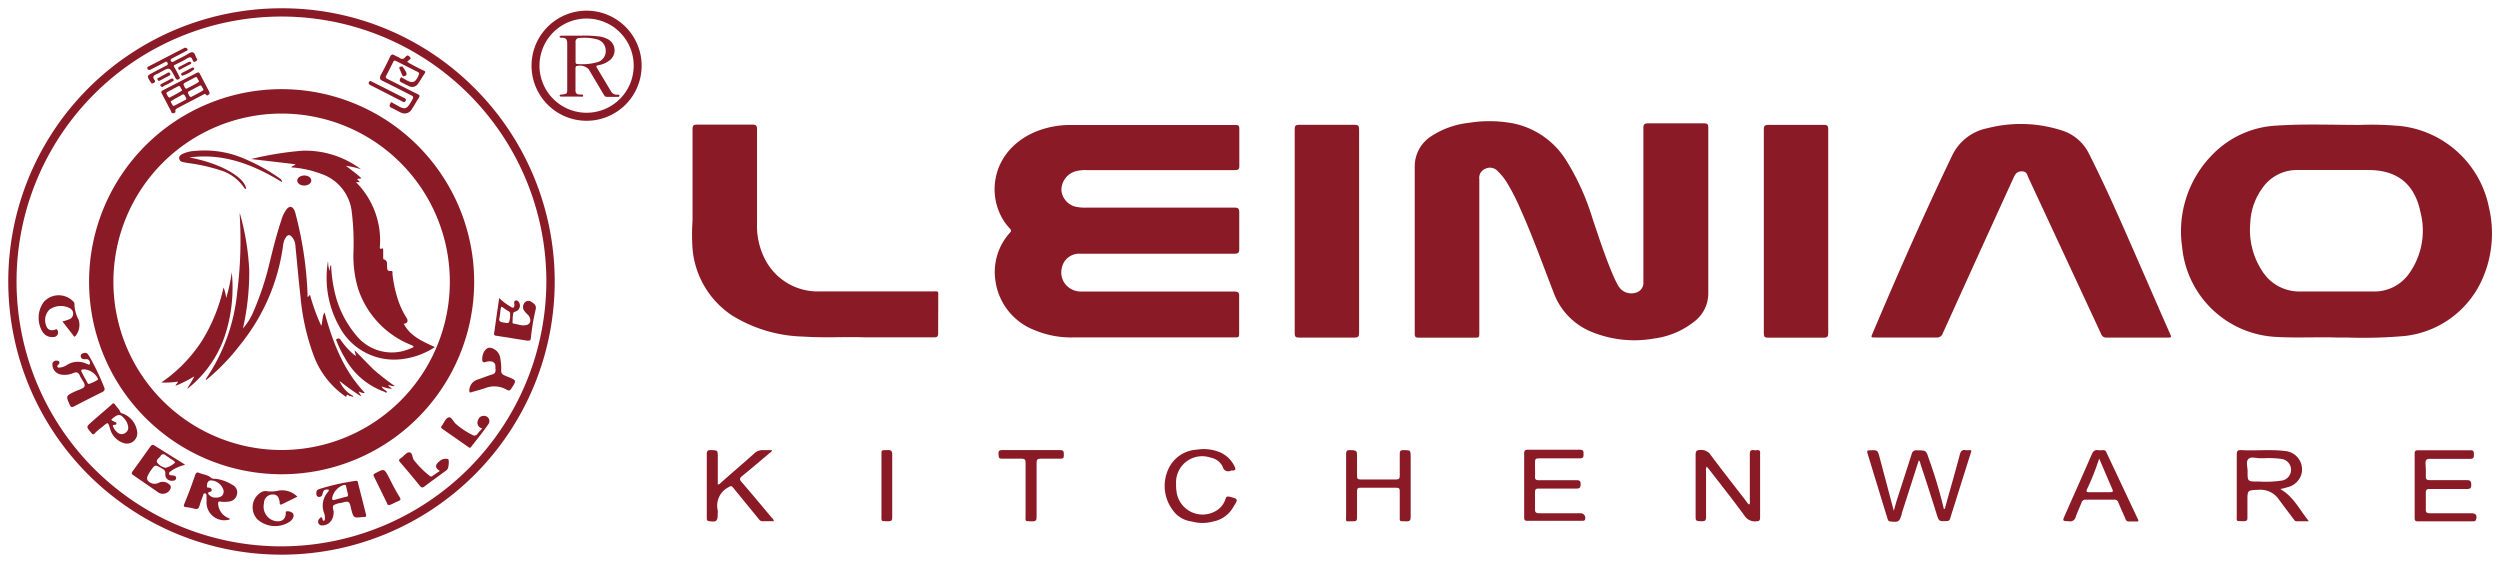 <svg id="图层_1" data-name="图层 1" xmlns="http://www.w3.org/2000/svg" viewBox="0 0 302 68"><defs><style>.cls-1{fill:#8a1b26;}</style></defs><title>logo</title><path class="cls-1" d="M206.36,35.35c0-3.24,0-6.49,0-9.73,0-3.4,0-6.81,0-10.21,0-.4-.12-.51-.51-.51-2.25,0-4.5,0-6.74,0-.46,0-.59.12-.59.59,0,4.85,0,9.7,0,14.55,0,1.33,0,2.67,0,4a1.24,1.24,0,0,1-1,1.34,1.81,1.81,0,0,1-2-.8,12.29,12.29,0,0,1-.72-1.47c-.93-2.19-1.66-4.45-2.42-6.7a29.28,29.28,0,0,0-3.26-7.16,9.87,9.87,0,0,0-6.25-4.33,15.55,15.55,0,0,0-5.51-.07,10.22,10.22,0,0,0-4.41,1.57,4.33,4.33,0,0,0-2.05,3.76q0,10.07,0,20.14c0,.4.13.48.5.47,2.22,0,4.43,0,6.65,0,.65,0,.65,0,.65-.65q0-9.25,0-18.5a1.17,1.17,0,0,1,.7-1.24,1.27,1.27,0,0,1,1.54.29,7.3,7.3,0,0,1,1,1.21,25.68,25.68,0,0,1,1.74,3.38c1.48,3.3,2.69,6.7,4,10.07A8.14,8.14,0,0,0,192.05,40a13.6,13.6,0,0,0,7.78.89,9.83,9.83,0,0,0,4.86-2.06A4.27,4.27,0,0,0,206.36,35.35Z"/><path class="cls-1" d="M149.09,35.22q-8.62,0-17.25,0l-1.35,0a2.47,2.47,0,0,1-1.1-.31,2.27,2.27,0,0,1-1.11-2.59,2.12,2.12,0,0,1,2.17-1.67h5.88c4.26,0,8.51,0,12.77,0,.5,0,.61-.14.6-.62,0-1.46,0-2.92,0-4.38,0-.48-.14-.57-.59-.57q-8.94,0-17.87,0a5.31,5.31,0,0,1-1.1-.07,2.25,2.25,0,0,1-1.92-2,2.36,2.36,0,0,1,1.74-2.33,4.74,4.74,0,0,1,1.39-.13q8.91,0,17.82,0c.42,0,.55-.1.54-.53,0-1.49,0-3,0-4.48,0-.33-.09-.44-.43-.44l-19.85,0a11,11,0,0,0-4.42.85c-5.63,2.45-6,8.53-3,11.68.24.26.07.38-.07.55A7.06,7.06,0,0,0,120.26,34a7.47,7.47,0,0,0,4.77,5.9,11.31,11.31,0,0,0,4.66.86h19.37c.63,0,.63,0,.63-.61,0-1.45,0-2.89,0-4.34C149.71,35.35,149.58,35.22,149.09,35.22Z"/><path class="cls-1" d="M258.25,31.43c-1.89-4.32-3.77-8.65-5.9-12.86a5.48,5.48,0,0,0-3.4-2.85,16.14,16.14,0,0,0-8.88-.23,6,6,0,0,0-4.32,3.45c-3.36,7-6.51,14.17-9.55,21.35-.2.47-.19.48.36.48,2.44,0,4.88,0,7.32,0a.75.75,0,0,0,.82-.53q4.25-9.38,8.53-18.75c.2-.43.39-.79,1-.79s.64.4.8.76q4.39,9.42,8.77,18.85a.66.66,0,0,0,.71.47c1.2,0,2.41,0,3.61,0h3.66c.56,0,.56,0,.34-.51C260.81,37.32,259.54,34.37,258.25,31.43Z"/><path class="cls-1" d="M113.34,35.86c0-.75.07-.66-.68-.66-4.53,0-9.06,0-13.58,0a7.16,7.16,0,0,1-6.88-4.33A8.74,8.74,0,0,1,91.45,27c0-3.79,0-7.58,0-11.37,0-.42-.09-.58-.55-.58q-3.35,0-6.69,0c-.45,0-.55.14-.55.57,0,3.68,0,7.35,0,11a24.9,24.9,0,0,0,0,3.46,10.77,10.77,0,0,0,4.73,8,17.16,17.16,0,0,0,8.66,2.58c2.6.18,5.2,0,7.34.09,3.12,0,5.79,0,8.45,0,.38,0,.49-.11.49-.49C113.33,38.82,113.34,37.34,113.34,35.86Z"/><path class="cls-1" d="M220.31,15.08q-3.32,0-6.65,0c-.46,0-.6.11-.59.58,0,4.08,0,8.16,0,12.24s0,8.25,0,12.38c0,.4.11.52.51.51q3.37,0,6.74,0c.44,0,.53-.15.53-.55q0-12.31,0-24.62C220.86,15.19,220.72,15.08,220.31,15.08Z"/><path class="cls-1" d="M164.18,40.19c0-4.08,0-8.16,0-12.23s0-8.22,0-12.33c0-.41-.09-.56-.53-.55q-3.37,0-6.74,0c-.41,0-.51.13-.51.52q0,12.33,0,24.66c0,.45.15.53.55.52,2.22,0,4.43,0,6.65,0C164.06,40.79,164.18,40.65,164.18,40.19Z"/><path class="cls-1" d="M237.86,54.38a1.42,1.42,0,0,1-.38,0c-.46-.09-.63.13-.74.56-.56,2.11-1.16,4.2-1.75,6.3,0,.09,0,.24-.17.25A57,57,0,0,0,233,55.4c-.32-1-.34-1-1.42-1a.55.55,0,0,0-.65.45c-.56,1.77-1.14,3.54-1.71,5.31-.16.48-.29,1-.45,1.54l-1.7-6.4c-.25-.95-.25-.94-1.24-.9-.28,0-.31.09-.24.34q1.22,4,2.42,7.91c.05.18.1.31.33.34,1,.11,1.09.07,1.39-.87l0-.09,2.06-6.42c.17.13.17.32.22.48q1,3,1.93,6c.29.91.29.9,1.26.85a.35.35,0,0,0,.37-.29q1.26-4,2.52-8C238.2,54.43,238.11,54.36,237.86,54.38Z"/><path class="cls-1" d="M212.22,54.38a1.18,1.18,0,0,1-.34,0c-.42-.07-.5.13-.5.51,0,1.85,0,3.69,0,5.54,0,.17.06.35-.07.51-.18-.06-.24-.22-.33-.34-1.44-1.87-2.9-3.72-4.31-5.61a1.34,1.34,0,0,0-1.27-.63c-.43,0-.57.12-.57.56,0,2.44,0,4.88,0,7.32,0,.72,0,.69.73.73.44,0,.54-.13.53-.54,0-1.83,0-3.66,0-5.49a1,1,0,0,1,.08-.58l.31.37c1.42,1.84,2.87,3.67,4.24,5.54a1.48,1.48,0,0,0,1.47.7c.34,0,.43-.13.43-.45q0-3.85,0-7.7C212.66,54.49,212.57,54.33,212.22,54.38Z"/><path class="cls-1" d="M298.56,62c-1.69,0-3.37,0-5.06,0-.36,0-.47-.11-.46-.47,0-.67,0-1.35,0-2,0-.36.11-.47.47-.46,1.49,0,3,0,4.48,0,.38,0,.54-.07.54-.5S298.41,58,298,58c-1.49,0-3,0-4.48,0-.39,0-.5-.12-.48-.49A13.83,13.83,0,0,0,293,56c0-.44.11-.58.56-.57,1.61,0,3.21,0,4.82,0,.4,0,.48-.15.47-.51s0-.53-.44-.53c-2.1,0-4.21,0-6.31,0-.31,0-.41.09-.41.41,0,1.28,0,2.57,0,3.85s0,2.6,0,3.9c0,.29.05.43.39.43,2.22,0,4.43,0,6.65,0,.13,0,.29,0,.35-.16C299.29,62.29,299.09,62,298.56,62Z"/><path class="cls-1" d="M191,62c-1.69,0-3.37,0-5.06,0-.41,0-.52-.13-.51-.52,0-.66,0-1.32,0-2,0-.36.1-.47.46-.46,1.51,0,3,0,4.53,0,.4,0,.51-.11.52-.51s-.12-.51-.52-.5c-1.51,0-3,0-4.53,0-.36,0-.48-.1-.46-.46s0-1,0-1.44c0-.74,0-.74.71-.74,1.57,0,3.15,0,4.72,0,.45,0,.43-.23.43-.54s0-.5-.42-.5c-2.1,0-4.21,0-6.31,0-.33,0-.44.1-.44.43,0,1.28,0,2.57,0,3.85s0,2.57,0,3.85c0,.22,0,.45.32.45h6.74c.11,0,.22,0,.28-.12A.57.57,0,0,0,191,62Z"/><path class="cls-1" d="M170.41,55.24c0-.87,0-.85-.86-.87-.37,0-.47.11-.46.46,0,.88,0,1.77,0,2.65,0,.34-.11.44-.45.44q-2.14,0-4.29,0c-.35,0-.43-.13-.42-.45,0-.75,0-1.51,0-2.26s0-.82-.84-.84c-.39,0-.49.12-.48.49,0,1.25,0,2.5,0,3.76s0,2.31,0,3.47-.17.84.91.88c.32,0,.41-.1.41-.41,0-1.08,0-2.15,0-3.23,0-.31.09-.42.41-.41q2.17,0,4.34,0c.32,0,.42.11.41.42,0,.95,0,1.89,0,2.84s-.1.75.8.8c.45,0,.52-.15.52-.55C170.4,60,170.41,57.63,170.41,55.24Z"/><path class="cls-1" d="M89.57,58.21c-.23-.27-.24-.41,0-.64,1.15-.93,2.27-1.89,3.4-2.84.1-.09.26-.14.28-.35-.33,0-.65,0-1,0a1.43,1.43,0,0,0-1.16.42c-1.33,1.19-2.69,2.34-4,3.51-.1.09-.17.24-.38.2q0-1.63,0-3.27c0-.87,0-.84-.86-.87-.41,0-.47.16-.47.5,0,1.8,0,3.6,0,5.39,0,.77,0,1.54,0,2.31,0,.17,0,.34.24.38.94.15,1.08,0,1.08-.88a2.21,2.21,0,0,0,0-.43,2.49,2.49,0,0,1,1.32-2.79c.28-.18.37-.16.56.08,1,1.23,2,2.45,3,3.67.14.17.25.37.53.36.45,0,.9,0,1.38,0a.87.87,0,0,0-.29-.45C92,61.07,90.8,59.63,89.57,58.21Z"/><path class="cls-1" d="M148.52,60c-.29-.06-.39,0-.48.27a2.48,2.48,0,0,1-1.18,1.46,3.17,3.17,0,0,1-4.71-2.19,5.52,5.52,0,0,1-.08-1.1,3.16,3.16,0,0,1,4.2-3.15,2,2,0,0,1,1.44,1.11.67.67,0,0,0,1,.44.62.62,0,0,1,.19,0c.41,0,.37-.22.23-.5a3.45,3.45,0,0,0-1.85-1.74,5.11,5.11,0,0,0-2.7-.28,4,4,0,0,0-3.45,2.36,4.86,4.86,0,0,0,.48,4.86A3.29,3.29,0,0,0,144,63a4.68,4.68,0,0,0,2.53,0h0A3.52,3.52,0,0,0,149,61.22C149.6,60.28,149.58,60.27,148.52,60Z"/><path class="cls-1" d="M128.07,54.37c-1.17,0-2.34,0-3.51,0s-2.34,0-3.51,0c-.4,0-.45.17-.43.49s0,.57.43.55c.78,0,1.57,0,2.36,0,.38,0,.49.12.48.49,0,2.08,0,4.17,0,6.25,0,.94-.15.78.81.83.44,0,.53-.14.52-.54,0-2.18,0-4.36,0-6.54,0-.38.11-.5.49-.49.8,0,1.6,0,2.41,0,.49,0,.37-.3.39-.58S128.43,54.37,128.07,54.37Z"/><path class="cls-1" d="M107.18,54.37c-.74.05-.7-.12-.7.7q0,3.54,0,7.08c0,.94-.1.78.82.82.39,0,.49-.11.48-.49,0-1.27,0-2.53,0-3.8s0-2.47,0-3.71C107.8,54.48,107.66,54.34,107.18,54.37Z"/><path class="cls-1" d="M300.68,25.13a12.32,12.32,0,0,0-10.54-9.89,38.06,38.06,0,0,0-5.1-.15c-3.34,0-6.68-.14-10,.08a11.6,11.6,0,0,0-7.73,3.46,13.19,13.19,0,0,0-3.71,11.2,12,12,0,0,0,11.37,10.87c2.42.14,4.85,0,7.27.07h1.16a57,57,0,0,0,7.07-.18,11.64,11.64,0,0,0,9.34-6.75A13.62,13.62,0,0,0,300.68,25.13ZM291,33.07a5.11,5.11,0,0,1-4.31,2.14c-2.92,0-5.85,0-8.77,0a5.29,5.29,0,0,1-4.69-2.54A9,9,0,0,1,271.83,27a7.68,7.68,0,0,1,1.51-4.34,5.05,5.05,0,0,1,4-2.12c1.62,0,3.24,0,4.87,0v0h3.9c3.46,0,5.58,1.67,6.28,5.08A8.91,8.91,0,0,1,291,33.07Z"/><path class="cls-1" d="M275.46,59.08c.34-.08.6-.14.86-.22A2.3,2.3,0,0,0,278,57.32a2.23,2.23,0,0,0-2-2.84c-1.76-.22-3.53,0-5.29-.11-.4,0-.51.11-.51.51,0,2.42,0,4.85,0,7.27,0,.92-.14.78.82.81.35,0,.49-.08.47-.45,0-.67,0-1.35,0-2,0-1.33,0-1.28,1.33-1.34a2.7,2.7,0,0,1,2.48,1.18c.57.78,1.15,1.54,1.73,2.31.1.14.18.31.39.31h1.5C277.78,61.58,277.08,60,275.46,59.08Zm-2.7-.91c-1.25,0-1.26,0-1.25-1.25,0-.51-.23-1.16.1-1.48s.95-.07,1.44-.09h.55a10.68,10.68,0,0,1,2,.09,1.32,1.32,0,0,1,0,2.62A13.08,13.08,0,0,1,272.76,58.16Z"/><path class="cls-1" d="M254.45,54.64a.37.37,0,0,0-.4-.26,2.6,2.6,0,0,1-.58,0c-.41-.06-.61.11-.78.49-1.06,2.46-2.16,4.9-3.24,7.35-.33.74-.32.71.49.75a.69.69,0,0,0,.81-.54c.2-.59.48-1.15.71-1.74a.46.46,0,0,1,.5-.33q1.71,0,3.42,0a.47.47,0,0,1,.51.33c.28.67.58,1.32.87,2a.39.39,0,0,0,.42.3c.37,0,.73,0,1.12,0a.82.82,0,0,0,0-.18Zm.46,4.82c-.85,0-1.7,0-2.55,0-.29,0-.37-.06-.25-.36a28.51,28.51,0,0,0,1.47-3.71c.55,1.28,1.05,2.47,1.57,3.66C255.28,59.33,255.29,59.46,254.91,59.45Z"/><path class="cls-1" d="M59.5,45.22c-.61.18-1.2.44-1.81.63a1.42,1.42,0,0,0-1,1.3c0,.27.06.3.29.22.57-.18,1.15-.31,1.7-.51a3,3,0,0,1,2.55.23c.27.15.37.08.53-.14.66-1,.67-1-.44-1.44-.8-.33-.8-.33-.77-1.21a9.42,9.42,0,0,0-.11-1A1.48,1.48,0,0,0,59.16,42c-.48,0-.87.59-.91,1.31v.1c0,.3.12.42.41.32a1.53,1.53,0,0,1,.66-.07.56.56,0,0,1,.52.64C59.84,44.64,60,45.06,59.5,45.22Z"/><path class="cls-1" d="M6.92,39.86c-.06-.14-.12-.09-.22-.05-.65.21-1,0-1.17-.62A1.77,1.77,0,0,1,6,37.38a2.35,2.35,0,0,1,2.46-.13.73.73,0,0,1-.06,1.31,6.33,6.33,0,0,1-.86.27L8.9,40.58c.06.08.12.14.23,0a2.14,2.14,0,0,0,.38-1.93A4.23,4.23,0,0,1,9,36.86c0-.14,0-.29-.11-.4a2.43,2.43,0,0,0-3.59,0A3.25,3.25,0,0,0,5.09,40a1.36,1.36,0,0,0,1.37.71A.54.54,0,0,0,6.92,39.86Z"/><path class="cls-1" d="M46.23,9.78c1.14.55,2.26,1.14,3.4,1.71.26.13.37.22.19.53-.72,1.27-.85,1.31-2.1.57a.49.49,0,0,0-.12-.07c-.14,0-.27-.32-.42-.07s-.2.45.14.59.65.35,1,.5a1,1,0,0,0,1.45-.39c.27-.39.49-.83.76-1.23s.15-.44-.18-.6c-1.17-.57-2.32-1.17-3.48-1.75-.17-.09-.36-.15-.22-.42.3-.55.57-1.11.85-1.67.08-.16.17-.2.34-.11L50.48,8.7c.16.08.19.17.11.34-.42,1-.76,1.07-1.65.56a.91.91,0,0,0-.21-.12c-.12,0-.23-.27-.35-.05s-.16.39.11.52.6.31.9.45a.84.84,0,0,0,1.11-.29c.26-.36.48-.76.73-1.13s.12-.37-.15-.5c-.63-.3-1.25-.63-1.9-1a1.29,1.29,0,0,0,.16-.17c.08-.13.42-.15.17-.43s-.38-.17-.54,0a.45.45,0,0,1-.7.11c-.2-.13-.44-.2-.64-.33s-.38-.08-.5.18c-.36.75-.73,1.5-1.14,2.23C45.82,9.48,45.89,9.62,46.23,9.78Z"/><path class="cls-1" d="M32.94,59.73c.51,0,.77.28.85,1,0,.25.1.26.3.17L35.92,60a2.58,2.58,0,0,0-2.24-.74,3.85,3.85,0,0,1-1.48.07,1,1,0,0,0-.69.16,2.11,2.11,0,0,0-.41,3.25,3.21,3.21,0,0,0,3.84.32,1.14,1.14,0,0,0,.49-.58.45.45,0,0,0-.15-.56.91.91,0,0,0-.69-.14c-.11,0-.07.11-.07.18,0,.74-.43,1.09-1.2,1a1.78,1.78,0,0,1-1.43-2.16A1.05,1.05,0,0,1,32.94,59.73Z"/><path class="cls-1" d="M54.13,55.46a1.09,1.09,0,0,0-1.06.28c-.54.41-.53.78.06,1.15l-.88.6a.24.24,0,0,1-.34,0A11.32,11.32,0,0,1,50,55.58c-.21-.32-.17-.94-.55-.94s-.66.46-1,.69-.28.31-.07.56q1.19,1.38,2.34,2.8c.2.25.35.24.58.06.83-.63,1.68-1.24,2.51-1.85a1,1,0,0,0,.22-.19C54.22,56.49,54.28,55.52,54.13,55.46Z"/><path class="cls-1" d="M58.53,50.24a.7.7,0,0,0-.78.51.69.69,0,0,0,.51,1c-.21.23-.4.42-.56.63a.44.44,0,0,1-.65.15,9.16,9.16,0,0,1-2-1.34c-.3-.26-.51-.87-.86-.77s-.54.63-.81,1l0,0c-.14.15-.12.27.06.39L56.57,54c.11.08.21.15.33,0,.7-.91,1.44-1.8,2.09-2.75A.63.63,0,0,0,58.53,50.24Z"/><path class="cls-1" d="M18.25,8.38l1.54-.8c.14-.07.3-.25.44,0s-.1.32-.25.4c-.48.26-1,.51-1.45.76-.82.43-.82.43-.31,1.21l0,0c.09.19.21.14.35.07s.23-.19.11-.34c-.34-.43-.07-.6.3-.75.18-.07.34-.18.51-.27,1-.54,1-.54,1.55.47.05.1.11.2.16.3s.16.26.37.15.16-.23.07-.39c-.18-.34-.35-.69-.54-1s-.08-.31.13-.41c.43-.21.87-.42,1.28-.67s.62-.3.78.2c.06.17.17.2.34.11s.25-.19.13-.38a1.4,1.4,0,0,1-.15-.3c-.15-.44-.37-.56-.81-.28s-1.16.62-1.74.93c-.14.07-.28.18-.4,0s0-.28.18-.36l1.58-.83c.1-.06.26-.08.24-.22s-.21-.28-.41-.18L18,8c-.12.06-.28.1-.18.31S18.11,8.46,18.25,8.38Z"/><path class="cls-1" d="M47,57.71c-.58-1.13-.58-1.13-1.7-.52l0,0c-.19.07-.22.18-.13.37.53,1.08,1.06,2.16,1.59,3.24,0,.1.08.22.27.21s.69-.33,1.07-.47.3-.25.17-.5C47.79,59.28,47.39,58.49,47,57.71Z"/><path class="cls-1" d="M44.77,10.3l3.8,1.94c.15.08.3.2.43-.06s-.1-.3-.23-.37L45,9.9l-.24-.12c-.16,0-.19.14-.23.24S44.66,10.25,44.77,10.3Z"/><path class="cls-1" d="M22.75,7.5l-1.06.55c-.12.06-.22.13-.14.29s.2.1.32,0l1.06-.56c.08,0,.18-.08.18-.19S22.93,7.41,22.75,7.5Z"/><path class="cls-1" d="M22,9.15a4,4,0,0,0,1.47-.79c0-.14-.1-.27-.3-.17-.39.21-.79.41-1.18.62C21.81,8.92,21.88,9.06,22,9.15Z"/><path class="cls-1" d="M19.46,10.45c.14.12.27,0,.38-.09A6.5,6.5,0,0,0,21,9.72c-.07-.21-.15-.3-.33-.2l-1.14.6C19.31,10.21,19.34,10.35,19.46,10.45Z"/><path class="cls-1" d="M20.55,8.88a.18.18,0,0,0-.23-.12l-1.26.69c-.09,0-.06.14,0,.21a.16.16,0,0,0,.24.08l1.19-.63A.16.16,0,0,0,20.55,8.88Z"/><path class="cls-1" d="M48.9,9.17c.1,0,.23-.06.21-.28s-.28-.54-.46-.82c-.07-.11-.21,0-.31,0s-.13.12-.08.23.22.5.32.75S48.78,9.22,48.9,9.17Z"/><path class="cls-1" d="M34,10.77A23.26,23.26,0,1,0,57.28,34.06,23.28,23.28,0,0,0,34,10.77Zm0,43.59A20.32,20.32,0,1,1,54.34,34,20.33,20.33,0,0,1,34,54.36Z"/><path class="cls-1" d="M28.07,58.57a5,5,0,0,0-2-.73c-.19,0-.44,0-.56-.11-.42-.4-1-.4-1.49-.62-.19-.09-.32,0-.41.17Q23,59.09,22.25,60.9c-.09.22-.05.33.19.36a6,6,0,0,1,1,.18c.42.14.57,0,.68-.41s.27-.79.42-1.18c0-.11.06-.28.23-.25s.17.19.18.31c0,.3,0,.61,0,.91a2.15,2.15,0,0,0,2.82,1.92c0-.14-.19-.16-.29-.21a2,2,0,0,1-1.13-1.62c0-.26,0-.36.28-.32a3.13,3.13,0,0,0,1,0,1.08,1.08,0,0,0,1-.88A1,1,0,0,0,28.07,58.57Zm-2,1.54a1,1,0,0,1-.72-.24c-.17-.16-.37-.34,0-.46.13,0,.25-.11.22-.27s-.16-.18-.29-.23S25,59,25,58.72s.06-.61.42-.69A1.66,1.66,0,0,1,27,59.22C27.09,59.78,26.74,60.11,26.11,60.11Z"/><path class="cls-1" d="M12.57,46.75a28.49,28.49,0,0,0-1.77-3.68,2.72,2.72,0,0,0-.18-.28c-.19-.24-.43-.17-.65-.09a.32.32,0,0,0-.21.39c.05.26.26.29.48.31a1.12,1.12,0,0,1,.33,0,.46.46,0,0,1,.29.55c-.08.22-.27,0-.4,0a2.42,2.42,0,0,0-2.39.15,1.78,1.78,0,0,1-.76.29c-.12,0-.28.07-.36-.06S7,44.07,7.1,44s.11-.28,0-.37a.55.55,0,0,0-.55,0,.42.42,0,0,0-.22.44,1.23,1.23,0,0,0,1.07,1.18,2.58,2.58,0,0,0,1.42-.17c.43-.19.66-.11.84.33s.65.89.56,1.22-.78.47-1.21.68c-1.06.52-1.06.51-.59,1.58.13.29.24.35.53.2q1.73-.9,3.47-1.76C12.66,47.17,12.69,47,12.57,46.75Zm-.76-.88a4.37,4.37,0,0,1-1.07.51c-.13,0-.17-.12-.22-.22-.2-.36-.4-.73-.59-1.09s-.17-.45.28-.45a2.06,2.06,0,0,1,1.6,1.08C11.82,45.75,11.88,45.82,11.81,45.86Z"/><path class="cls-1" d="M43.24,58.31c0-.16-.1-.25-.3-.22a26.65,26.65,0,0,0-4.41,1c-.32.11-.33.36-.31.62a.32.32,0,0,0,.31.32c.29,0,.4-.18.44-.41.08-.46.36-.54.75-.46,0,.14-.05.21-.11.28A2.48,2.48,0,0,0,39.16,62a1.53,1.53,0,0,1,.08.66c0,.1,0,.22-.12.24s-.15-.09-.16-.19c-.07-.39-.25-.18-.38-.05a.49.49,0,0,0-.12.53.45.45,0,0,0,.46.28c.79,0,1.36-.62,1.39-1.57,0-.3-.21-.67,0-.87a2.27,2.27,0,0,1,.9-.28c.95-.25,1-.25,1.2.7.3,1.14.3,1.14,1.47,1H44c.21,0,.27-.09.21-.31C43.88,60.82,43.56,59.56,43.24,58.31ZM41.81,60l-1.38.38c-.3.09-.32-.06-.29-.3a2.09,2.09,0,0,1,1.41-1.5c.13,0,.22,0,.25.13l.23,1C42.06,60,41.93,60,41.81,60Z"/><path class="cls-1" d="M20.78,57.42c-.14,0-.32,0-.36-.18s.15-.26.27-.36a4.5,4.5,0,0,1,1.63-.71c0-.06-.06-.11-.1-.13-1.2-.75-2.4-1.49-3.59-2.24-.23-.15-.33,0-.46.13-.71,1-1.42,2-2.15,3-.18.24-.1.35.11.49l3,2.07a1,1,0,0,0,1.46-.44.42.42,0,0,0-.16-.55,1.14,1.14,0,0,0-1.3-.16,1.08,1.08,0,0,1-1.24-.24c-.29-.37,0-.66.15-1l.16-.24c.53-.75.53-.75,1.33-.29.28.16.48.29.44.69a.75.75,0,0,0,.72.82c.24,0,.52,0,.58-.28S21.06,57.44,20.78,57.42ZM20,56.51a1.62,1.62,0,0,1-1-.62c-.21-.33.22-.54.39-.79A.36.36,0,0,1,20,55c.18.13.38.24.55.38s.5.24.6.5A2.5,2.5,0,0,1,20,56.51Z"/><path class="cls-1" d="M60.09,40.58l3.61.57c.28,0,.4,0,.43-.31a26.27,26.27,0,0,1,.58-3.46c.12-.47-.17-.69-.48-.89a.62.62,0,0,0-.84.05.82.82,0,0,0-.07,1,4.17,4.17,0,0,0,.49.53c.36.41.33,1-.09,1.15-.59.23-1.16-.07-1.74-.14a.1.1,0,0,1-.06-.07,6.22,6.22,0,0,1,.07-1.1c0-.25.23-.23.37-.31a.75.75,0,0,0,.38-1c-.09-.17-.22-.35-.44-.3s-.2.25-.17.43,0,.31-.08.4-.27,0-.39-.1A6.66,6.66,0,0,1,60.3,36c-.21,1.47-.41,2.86-.61,4.25C59.64,40.58,59.9,40.55,60.09,40.58Zm.24-2.16c.08-.36.1-.73.15-1.09s.13-.29.34-.14a6.13,6.13,0,0,0,.6.4.34.34,0,0,1,.2.39l0,.34c-.11.78-.11.77-.89.62C60.35,38.87,60.26,38.75,60.33,38.42Z"/><path class="cls-1" d="M16.58,52.23A2.7,2.7,0,0,0,14.93,50c-.15-.07-.36-.07-.42-.28s-.4-.54-.58-.81-.28-.23-.49,0c-.76.67-1.53,1.32-2.3,2s-.74.63-.1,1.4c.16.19.26.23.45,0s.65-.57,1-.85c.56-.47.55-.47.78.23A2.49,2.49,0,0,0,15,53.54,1.25,1.25,0,0,0,16.58,52.23Zm-1.47.09a.75.75,0,0,1-.82,0,1.74,1.74,0,0,1-.56-.65c-.1-.18-.22-.36.15-.35a.17.17,0,0,0,.19-.18c0-.12-.12-.14-.2-.18-.52-.23-.52-.24-.07-.57s.75-.4,1.19.15a1.83,1.83,0,0,1,.5,1.08A.74.74,0,0,1,15.12,52.31Z"/><path class="cls-1" d="M19.67,10.91c-.21.11-.23.21-.12.41.38.71.75,1.42,1.12,2.13,0,.09.07.22.22.23s.34-.08.3-.25.07-.28.21-.35l3.12-1.63c.12-.06.23-.18.38,0s.27,0,.37-.08,0-.21,0-.3c-.37-.71-.75-1.42-1.11-2.13-.1-.2-.21-.24-.41-.13Zm.48.47c-.11-.15,0-.23.12-.3l1.19-.63c.12-.06.25-.11.32.06s.29.37.16.46c-.46.31-1,.56-1.44.82C20.25,11.72,20.24,11.52,20.15,11.38Zm2.22.7-1.27.67c-.12.06-.22.05-.27-.08s-.29-.37-.15-.46c.46-.31,1-.56,1.43-.82.24.07.26.27.35.41A.17.17,0,0,1,22.37,12.08Zm1.7-1.71c.14-.08.26-.05.31.1s.3.34.13.46c-.45.3-.95.53-1.41.78-.25,0-.26-.24-.35-.38s-.06-.23.09-.31Zm-.22-.9c.05.15.3.34.11.46-.45.3-.95.53-1.42.78-.23,0-.24-.25-.33-.39s0-.24.1-.31l1.23-.65C23.71,9.27,23.8,9.32,23.85,9.46Z"/><path class="cls-1" d="M74.62,11.43a.8.8,0,0,1-.79-.36c-.57-.95-1.13-1.9-1.71-2.85-.14-.23-.07-.3.16-.34a3,3,0,0,0,1.32-.56,1.52,1.52,0,0,0-.24-2.62,3.27,3.27,0,0,0-.92-.29,14.38,14.38,0,0,0-2.28-.1H67.92c-.12,0-.31,0-.32.12s.18.14.29.13c.49,0,.63.22.63.68,0,1.81,0,3.63,0,5.44,0,.65,0,.66-.65.74-.11,0-.26,0-.26.13s.16.12.26.12h2.21c.13,0,.35.08.36-.11s-.21-.13-.34-.14c-.31,0-.58-.07-.58-.48,0-.88,0-1.77,0-2.65,0-.11,0-.22.1-.3a1.51,1.51,0,0,1,1.49.37l1.78,3c.1.16.17.34.42.34.43,0,.87,0,1.3,0,.09,0,.22,0,.22-.12S74.71,11.43,74.62,11.43Zm-4.87-3.7c-.21,0-.22-.14-.22-.29q0-.6,0-1.2c0-.37,0-.74,0-1.11A.45.45,0,0,1,70,4.59a6,6,0,0,1,2.1.16,1.39,1.39,0,0,1,1.07,1.33,1.38,1.38,0,0,1-1,1.43A6.65,6.65,0,0,1,69.74,7.73Z"/><path class="cls-1" d="M47.41,33.1c0-.13.06-.41-.17-.37-.51.07-.46-.26-.48-.56s.08-.68-.36-.83c-.14,0-.11-.25-.11-.4s0-.48,0-.72c0-.09,0-.25-.11-.21-.42.16-.28-.18-.28-.33A10,10,0,0,0,43,22l.48,0-.33-.34c.15-.16.33,0,.49-.14-.58-.55-1.22-1-1.85-1.49a10.33,10.33,0,0,1,1.82.42,11.18,11.18,0,0,0-7.16-2.24,40.38,40.38,0,0,0-6.12,1l5.36.63c-.13.22-.39.16-.51.38a12.46,12.46,0,0,1,3.55.76,5.48,5.48,0,0,1,3.77,4.68,31.31,31.31,0,0,1,.19,5,14,14,0,0,0,.53,4.09,11,11,0,0,0,6.27,6.85c.16.08.36.11.48.28a.8.8,0,0,1-.42.23,5.51,5.51,0,0,1-6.47-1.54,12.41,12.41,0,0,1-2.71-5.57A16.87,16.87,0,0,1,40,32c-.21.23-.09.48-.23.74,0-.23-.07-.42-.1-.6s0-.36-.06-.54A12.09,12.09,0,0,0,41,39.47a7.47,7.47,0,0,0,7.49,3.92,9.35,9.35,0,0,0,4.05-1.46c-1.51-.69-3-1.33-3.77-2.83.43,0,.58-.33.36-.67a10.15,10.15,0,0,1-1.23-2.81A15.22,15.22,0,0,1,47.41,33.1Z"/><path class="cls-1" d="M38.81,39.36a23.47,23.47,0,0,1-1.35-3.71c-.17,0-.14.22-.31.2,0-.14,0-.28,0-.41a44.67,44.67,0,0,0-1.42-9.51,2.72,2.72,0,0,0-.18-.55c-.25-.48-.59-.52-.93-.1a4,4,0,0,0-.64,1.34c-.57,1.69-1,3.43-1.42,5.15a35.21,35.21,0,0,1-2,6,7.19,7.19,0,0,1-1.21,1.9,31.08,31.08,0,0,0,.76-7,30.17,30.17,0,0,0-1.15-6.95c0,.1,0,.2,0,.3a49.47,49.47,0,0,1-.3,9.23,22.34,22.34,0,0,1-3.79,10.53s0,.06,0,.13l.24-.17a25.59,25.59,0,0,0,3.92-4.11,24.12,24.12,0,0,0,5.17-12,2.12,2.12,0,0,1,.33-.95c.24-.36.5-.37.78,0a1.8,1.8,0,0,1,.38,1.07c.2,2,.38,4.06.61,6.09a27.46,27.46,0,0,0,1.53,6.94,10.4,10.4,0,0,0,3.74,5c.08.06.25.19.26.13.11-.49.32,0,.48-.06s.18.21.38,0a3.62,3.62,0,0,1-1.68-1.84,25.86,25.86,0,0,0,2.65,1.89l-.35-.61.39.15c.11,0,.22.12.36,0-2.58-2.72-3.86-6.07-4.85-9.7C38.9,38.22,39,38.77,38.81,39.36Z"/><path class="cls-1" d="M28,32.88A20.33,20.33,0,0,1,27.32,36,4.5,4.5,0,0,0,27,34.73a20.48,20.48,0,0,1-2.63,6.48,17.88,17.88,0,0,1-4.89,5,10.68,10.68,0,0,0,2-.11c0,.21-.23.26-.27.5a14.2,14.2,0,0,0,2.26-1.14c-.25.59-.61,1-.86,1.53a13.65,13.65,0,0,0,4.53-6.36A18.62,18.62,0,0,0,28,32.88Z"/><path class="cls-1" d="M42.86,42.33c0,.09,0,.11,0,.12L43,43a3.51,3.51,0,0,1-.32-.22,9.5,9.5,0,0,1-1.53-1.72.3.3,0,0,0-.44-.12c-.24.12,0,.27,0,.38a13.48,13.48,0,0,0,.93,1.89,8.81,8.81,0,0,0,4.73,4.09c.11,0,.21.23.39.06-.16-.27-.54-.33-.65-.68a4,4,0,0,0,1.23.29c-.14-.21-.37-.23-.43-.44.25,0,.46.17.77.1a30.87,30.87,0,0,1-2.56-2C44.36,43.87,43.63,43.12,42.86,42.33Z"/><path class="cls-1" d="M22.1,19.58l.57.11a21.33,21.33,0,0,1,3.89.86,5.31,5.31,0,0,1,2.91,2.1c.05.08.11.21.26.15-.18-1.45-3.24-3.11-6.86-3.78,4.14-.55,7.77.87,11.22,3-.1-.33-.1-.34-.28-.46a22.13,22.13,0,0,0-4.28-2.38,12,12,0,0,0-5.92-.95,4,4,0,0,0-1.62.39c-.2.12-.38.26-.34.53S21.87,19.53,22.1,19.58Z"/><ellipse class="cls-1" cx="36.76" cy="21.81" rx="0.85" ry="0.61" transform="translate(-0.35 0.59) rotate(-0.92)"/><path class="cls-1" d="M34,1A33,33,0,0,0,10.67,57.34,33,33,0,0,0,57.34,10.66,32.79,32.79,0,0,0,34,1Zm0,65A32,32,0,1,1,66,34,32.08,32.08,0,0,1,34,66Z"/><path class="cls-1" d="M70.86,1.29a6.65,6.65,0,1,0,6.65,6.65A6.65,6.65,0,0,0,70.86,1.29Zm0,12.33a5.69,5.69,0,1,1,5.69-5.69A5.69,5.69,0,0,1,70.86,13.62Z"/></svg>